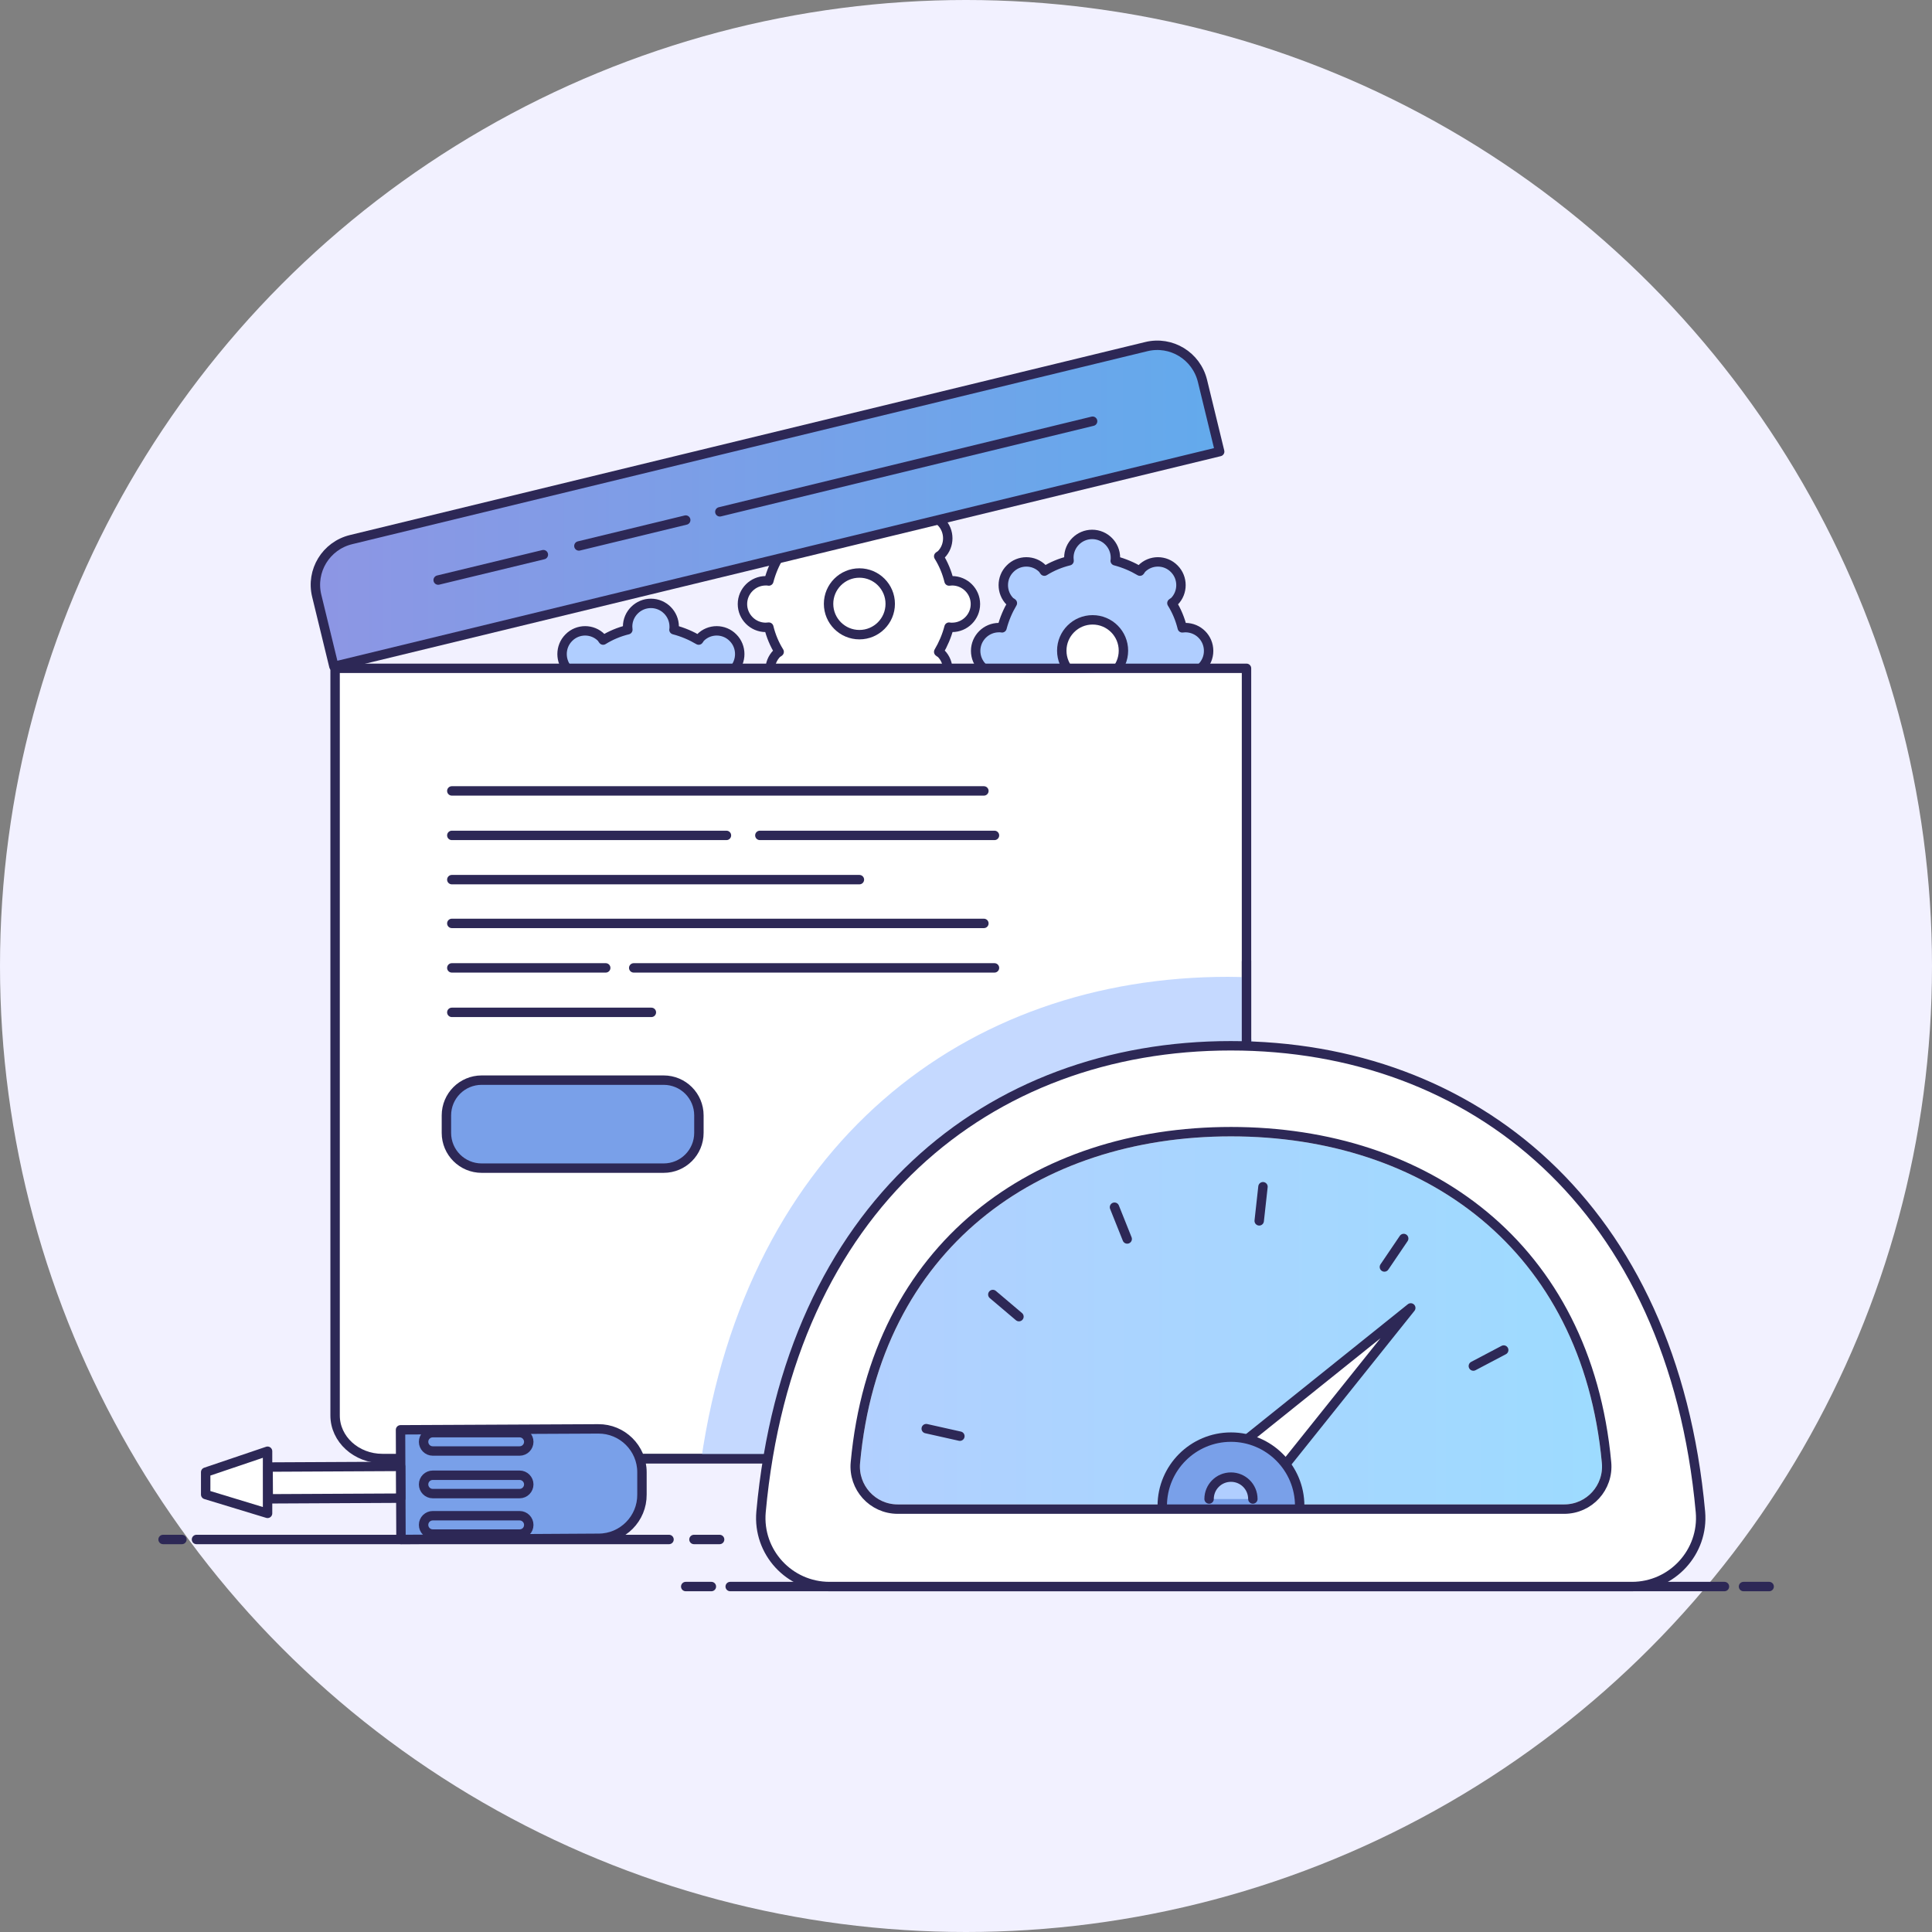 <?xml version="1.0" encoding="utf-8"?>
<!-- Generator: Adobe Illustrator 21.0.0, SVG Export Plug-In . SVG Version: 6.00 Build 0)  -->
<svg version="1.1" id="Layer_1" xmlns="http://www.w3.org/2000/svg" xmlns:xlink="http://www.w3.org/1999/xlink" x="0px" y="0px"
	 viewBox="0 0 821 821" style="enable-background:new 0 0 821 821;" xml:space="preserve">
<rect x="0" y="0" width="821" height="821" fill="#808080" stroke="none"/>
<style type="text/css">
	.st0{fill:#F2F1FF;}
	.st1{fill:#79A0E9;stroke:#2D2856;stroke-width:4;stroke-linecap:round;stroke-linejoin:round;stroke-miterlimit:10;}
	.st2{fill:#B0CEFF;stroke:#2D2856;stroke-width:4;stroke-linecap:round;stroke-linejoin:round;stroke-miterlimit:10;}
	.st3{fill:#FFFFFF;stroke:#2D2856;stroke-width:4;stroke-linecap:round;stroke-linejoin:round;stroke-miterlimit:10;}
	.st4{fill:url(#SVGID_1_);stroke:#2D2856;stroke-width:4;stroke-linecap:round;stroke-linejoin:round;stroke-miterlimit:10;}
	.st5{opacity:0.8;fill:#B6CFFF;}
	.st6{fill:none;}
	.st7{fill:url(#SVGID_2_);stroke:#FFFFFF;stroke-width:4;stroke-linecap:round;stroke-linejoin:round;stroke-miterlimit:10;}
	.st8{fill:none;stroke:#2D2856;stroke-width:4;stroke-linecap:round;stroke-linejoin:round;stroke-miterlimit:10;}
	.st9{fill:#2D2856;}
</style>
<circle class="st0" cx="410.5" cy="410.5" r="410.5"/>
<line class="st1" x1="310.3" y1="674.2" x2="732.8" y2="674.2"/>
<g>
	<path class="st2" d="M503.7,266.7c-0.4,0-0.8,0.1-1.3,0.1c-0.9-3.7-2.4-7.3-4.4-10.5c0.3-0.3,0.7-0.4,1-0.7
		c3.8-3.8,3.8-10.1,0-13.9c-3.8-3.9-10.1-3.9-13.9,0c-0.3,0.3-0.4,0.7-0.7,1c-3.2-1.9-6.7-3.4-10.5-4.4c0.1-0.4,0.1-0.8,0.1-1.3
		c0-5.4-4.4-9.9-9.9-9.9c-5.4,0-9.9,4.4-9.9,9.9c0,0.4,0.1,0.8,0.1,1.3c-3.7,0.9-7.3,2.4-10.5,4.4c-0.3-0.3-0.4-0.7-0.7-1
		c-3.8-3.9-10.1-3.9-13.9,0c-3.8,3.8-3.8,10.1,0,13.9c0.3,0.3,0.7,0.4,1,0.7c-1.9,3.2-3.4,6.7-4.4,10.5c-0.4-0.1-0.8-0.1-1.3-0.1
		c-5.4,0-9.9,4.4-9.9,9.9c0,5.4,4.4,9.9,9.9,9.9c0.4,0,0.8-0.1,1.3-0.1c0.9,3.7,2.4,7.3,4.4,10.5c-0.3,0.3-0.7,0.4-1,0.7
		c-3.8,3.9-3.8,10.1,0,13.9c3.8,3.8,10.1,3.8,13.9,0c0.3-0.3,0.4-0.7,0.7-1c3.2,1.9,6.7,3.4,10.5,4.4c-0.1,0.4-0.1,0.8-0.1,1.3
		c0,5.4,4.4,9.9,9.9,9.9c5.4,0,9.9-4.4,9.9-9.9c0-0.4-0.1-0.8-0.1-1.3c3.7-1,7.3-2.4,10.5-4.4c0.3,0.3,0.4,0.7,0.7,1
		c3.8,3.8,10.1,3.8,13.9,0c3.8-3.8,3.8-10.1,0-13.9c-0.3-0.3-0.7-0.4-1-0.7c1.9-3.2,3.4-6.7,4.4-10.5c0.4,0.1,0.8,0.1,1.3,0.1
		c5.4,0,9.9-4.4,9.9-9.9C513.6,271.1,509.2,266.7,503.7,266.7z"/>
	<circle class="st3" cx="464.3" cy="276.5" r="13.1"/>
</g>
<g>
	<path class="st3" d="M404.6,246.8c-0.4,0-0.8,0.1-1.3,0.1c-0.9-3.7-2.4-7.3-4.4-10.5c0.3-0.3,0.7-0.4,1-0.7
		c3.8-3.8,3.8-10.1,0-13.9c-3.8-3.9-10.1-3.9-13.9,0c-0.3,0.3-0.4,0.7-0.7,1c-3.2-1.9-6.7-3.4-10.5-4.4c0.1-0.4,0.1-0.8,0.1-1.3
		c0-5.4-4.4-9.9-9.9-9.9c-5.4,0-9.9,4.4-9.9,9.9c0,0.4,0.1,0.8,0.1,1.3c-3.7,0.9-7.3,2.4-10.5,4.4c-0.3-0.3-0.4-0.7-0.7-1
		c-3.8-3.9-10.1-3.9-13.9,0c-3.8,3.8-3.8,10.1,0,13.9c0.3,0.3,0.7,0.4,1,0.7c-1.9,3.2-3.4,6.7-4.4,10.5c-0.4-0.1-0.8-0.1-1.3-0.1
		c-5.4,0-9.9,4.4-9.9,9.9c0,5.4,4.4,9.9,9.9,9.9c0.4,0,0.8-0.1,1.3-0.1c0.9,3.7,2.4,7.3,4.4,10.5c-0.3,0.3-0.7,0.4-1,0.7
		c-3.8,3.9-3.8,10.1,0,13.9c3.8,3.8,10.1,3.8,13.9,0c0.3-0.3,0.4-0.7,0.7-1c3.2,1.9,6.7,3.4,10.5,4.4c-0.1,0.4-0.1,0.8-0.1,1.3
		c0,5.4,4.4,9.9,9.9,9.9c5.4,0,9.9-4.4,9.9-9.9c0-0.4-0.1-0.8-0.1-1.3c3.7-1,7.3-2.4,10.5-4.4c0.3,0.3,0.4,0.7,0.7,1
		c3.8,3.8,10.1,3.8,13.9,0c3.8-3.8,3.8-10.1,0-13.9c-0.3-0.3-0.7-0.4-1-0.7c1.9-3.2,3.4-6.7,4.4-10.5c0.4,0.1,0.8,0.1,1.3,0.1
		c5.4,0,9.9-4.4,9.9-9.9C414.5,251.2,410,246.8,404.6,246.8z"/>
	<circle class="st3" cx="365.2" cy="256.6" r="13.1"/>
</g>
<g>
	<path class="st2" d="M316.2,296c-0.4,0-0.8,0.1-1.3,0.1c-0.9-3.7-2.4-7.3-4.4-10.5c0.3-0.3,0.7-0.4,1-0.7c3.8-3.8,3.8-10.1,0-13.9
		c-3.8-3.9-10.1-3.9-13.9,0c-0.3,0.3-0.4,0.7-0.7,1c-3.2-1.9-6.7-3.4-10.5-4.4c0.1-0.4,0.1-0.8,0.1-1.3c0-5.4-4.4-9.9-9.9-9.9
		c-5.4,0-9.9,4.4-9.9,9.9c0,0.4,0.1,0.8,0.1,1.3c-3.7,0.9-7.3,2.4-10.5,4.4c-0.3-0.3-0.4-0.7-0.7-1c-3.8-3.9-10.1-3.9-13.9,0
		c-3.8,3.8-3.8,10.1,0,13.9c0.3,0.3,0.7,0.4,1,0.7c-1.9,3.2-3.4,6.7-4.4,10.5c-0.4-0.1-0.8-0.1-1.3-0.1c-5.4,0-9.9,4.4-9.9,9.9
		c0,5.4,4.4,9.9,9.9,9.9c0.4,0,0.8-0.1,1.3-0.1c0.9,3.7,2.4,7.3,4.4,10.5c-0.3,0.3-0.7,0.4-1,0.7c-3.8,3.9-3.8,10.1,0,13.9
		c3.8,3.8,10.1,3.8,13.9,0c0.3-0.3,0.4-0.7,0.7-1c3.2,1.9,6.7,3.4,10.5,4.4c-0.1,0.4-0.1,0.8-0.1,1.3c0,5.4,4.4,9.9,9.9,9.9
		c5.4,0,9.9-4.4,9.9-9.9c0-0.4-0.1-0.8-0.1-1.3c3.7-1,7.3-2.4,10.5-4.4c0.3,0.3,0.4,0.7,0.7,1c3.8,3.8,10.1,3.8,13.9,0
		c3.8-3.8,3.8-10.1,0-13.9c-0.3-0.3-0.7-0.4-1-0.7c1.9-3.2,3.4-6.7,4.4-10.5c0.4,0.1,0.8,0.1,1.3,0.1c5.4,0,9.9-4.4,9.9-9.9
		C326,300.4,321.6,296,316.2,296z"/>
	<circle class="st3" cx="276.8" cy="305.9" r="13.1"/>
</g>
<path class="st3" d="M529.7,284v317.5c0,10.1-9,18.3-20.1,18.3H162.5c-11.1,0-20.1-8.2-20.1-18.3V284H529.7z"/>
<linearGradient id="SVGID_1_" gradientUnits="userSpaceOnUse" x1="134.063" y1="214.969" x2="518.252" y2="214.969">
	<stop  offset="0" style="stop-color:#8D96E4"/>
	<stop  offset="1" style="stop-color:#63AAEC"/>
</linearGradient>
<path class="st4" d="M518.3,191.9l-376.4,91.3l-7.3-30c-2.6-10.6,3.9-21.3,14.6-23.9l337.9-82c10.6-2.6,21.3,3.9,23.9,14.6
	L518.3,191.9z"/>
<line class="st3" x1="186.2" y1="246.5" x2="230.9" y2="235.7"/>
<line class="st3" x1="246" y1="232" x2="291.4" y2="221"/>
<line class="st3" x1="305.9" y1="217.5" x2="464.3" y2="179"/>
<path class="st1" d="M204.7,496.4H282c8.3,0,15-6.7,15-15V474c0-8.3-6.7-15-15-15h-77.3c-8.3,0-15,6.7-15,15v7.4
	C189.7,489.7,196.4,496.4,204.7,496.4z"/>
<g>
	<line class="st3" x1="192" y1="392.4" x2="418.1" y2="392.4"/>
	<line class="st3" x1="192" y1="411.3" x2="257.4" y2="411.3"/>
	<line class="st3" x1="269.3" y1="411.3" x2="422.6" y2="411.3"/>
	<line class="st3" x1="192" y1="430.2" x2="276.8" y2="430.2"/>
</g>
<g>
	<line class="st3" x1="192" y1="336.1" x2="418.1" y2="336.1"/>
	<line class="st3" x1="192" y1="355" x2="308.7" y2="355"/>
	<line class="st3" x1="322.9" y1="355" x2="422.6" y2="355"/>
	<line class="st3" x1="192" y1="373.8" x2="365.2" y2="373.8"/>
</g>
<path class="st3" d="M206.9,473.1"/>
<path class="st5" d="M582.2,674.2c-2.5,0-5-0.1-7.6-0.1c1.4,0.1,2.8,0.3,4.1,0.4c0.4-0.2,0.9-0.3,1.4-0.3
	C580.8,674.2,581.5,674.2,582.2,674.2z"/>
<path class="st5" d="M586,674.2c3,0.1,6,0.2,9,0.4c-0.2-0.1-0.3-0.2-0.5-0.4C591.7,674.2,588.8,674.2,586,674.2z"/>
<path class="st5" d="M675.1,674.9c0.3,0.1,0.6,0.2,0.9,0.3h3.5c0.1,0,0.2-0.1,0.3-0.1C678.2,675,676.6,675,675.1,674.9z"/>
<path class="st5" d="M306.3,621.7c3.9-0.5,7.7-0.6,10.9-0.8c8.3-0.5,23.4-1.8,28.7,6.4c0.9,1.4,0.9,2.8,0.4,4.1
	c1.9,0.1,3.9,0.1,5.8,0.2c1.5,0,2.9,0.1,4.4,0.2c4.8,0.3,9.6,0.6,14.4,1c5.2,0.5,7.3,8.8,1.3,9.8c-10,1.8-20.1,2.4-30.2,2.5
	c1.2,0.4,2.3,0.7,3.5,1.2c1.5,0.6,2.6,1.9,3.2,3.3c6.3,0.6,12.6,1.5,18.8,2.7c6.1,1.2,3.7,9.2-1.3,9.8c-0.7,0.1-1.5,0.2-2.2,0.2
	c2.9,0.7,5.8,1.5,8.6,2.4c6.4,0.9,12.7,2.1,19,3.5c1.3,0.3,2.3,1.2,2.9,2.3c0.4,0,0.7,0,1.1,0c32.2-1.4,64.3-3.2,96.5-2.8
	c-3.4-2.5-2.4-8.3,2.8-8.9c32.8-4,65.9-2.2,98.9-1.5c12.9,0.3,25.8,0.3,38.7,0.4c3.5,0,7,0,10.4,0c-0.6-3,1.1-6.6,4.7-6.1
	c8,1,15.9,2.1,23.8,3.2c6.7,0,13.3,0.3,20.1,0.8c2.4,0.2,4.8,0.3,7.2,0.5c0.1-0.5,0.2-1,0.4-1.5c-0.2-0.4-0.3-0.8-0.4-1.2
	c-20.4-1.7-40.7-3.9-59.7-12.4c-4.2-1.9-2.6-6.9,0.6-8.7c-2.2-0.2-4.5-0.4-6.7-0.7c-6.3-0.7-6.6-9.8,0-10
	c19.1-0.6,38.1-1.1,57.2-1.1c0-0.6,0.1-1.2,0.4-1.7c-2.1-0.2-4.1-0.4-6.1-0.5c-4.7-0.2-9.4-0.5-14.1-0.6c-6.5-0.2-6.4-9.8,0-10
	c5.9-0.2,11.8,0.3,17.7,0.7c-2.8-0.5-5.6-1-8.4-1.5c-2.8-0.6-3.9-3.4-3.5-5.9c-11.1-0.2-22.2-0.6-33.2-0.6c-6.4,0-6.4-10,0-10h24.7
	c-6.5-0.2-6.4-9.6,0-10c5.2-0.4,10.5-0.5,15.7-0.6c-0.1-0.3-0.3-0.6-0.3-0.9c-5.9-0.9-11.7-2.1-17.4-4c-4.5-1.5-4.5-6.7-1.3-8.9
	c-7.6-0.2-15.1-0.7-22.7-1.6c-5.4-0.6-6.4-7.6-2.3-9.5c-12.6-0.2-25.1-0.9-37.7-2.5c-6.2-0.8-6.6-9.7,0-10
	c17.8-0.7,35.5-0.8,53.3-0.9c-0.6-2.6,0.7-5.7,3.8-6.3c-1.5-2.9-0.1-7.3,4.2-7.4c1.4-0.1,2.8-0.1,4.2-0.1c-1.5-0.9-2.2-2.5-2.3-4.1
	c-2-2.1-1.8-5.7,0.6-7.4c-3.1-1.2-4.4-5.5-2.6-7.9c-0.6-0.2-1.2-0.4-1.9-0.6c-2.5-0.8-3.9-3.2-3.6-5.5c-8.1-0.1-16.3,0-24.4-0.4
	c-5.5-0.3-6.3-7.3-2.3-9.4c-2.1-2.7-1.8-7,2.3-7.8c0-0.1,0-0.2,0-0.2c-1.8-0.2-3-1.3-3.6-2.6c-1.4,0-2.9,0-4.3,0
	c-1,0-1.9-0.3-2.6-0.7c-1.5,4.7-9.6,4.2-9.8-1.7c-0.1-2.8-0.1-5.7-0.1-8.5c-0.1,0-0.2,0-0.3,0c-1.4,5.6-3.2,11.1-5.6,16.4
	c-1.7,3.9-8.3,2.8-9.1-1.2c-0.3-1.6-0.6-3.2-0.8-4.8c-1.9-0.7-3.4-2.3-3.4-4.5c0-3.5,0.2-7.1,0.4-10.8c-2.7,0.9-6-0.6-6.4-4.6
	c-0.1-1-0.2-2-0.3-3c-1.4,4.3-8.2,4.2-9.5-0.1c-1.8,2.2-5.2,2.6-7.3,0.9c-1.3,1.1-3.3,1.3-4.9,0.8c0,0.5,0,0.9,0,1.4
	c-0.1,6.5-9.8,6.4-10,0c-0.2-5.3,0-10.6,0.1-15.9c-1.5,2.8-5.3,3.4-7.6,1.7c-0.2,1.8-0.4,3.6-0.5,5.5c-0.3,5.3-8.8,7.1-9.8,1.3
	c-0.6-3.3-1-6.5-1.2-9.8c-2.2,0.2-4.4-0.9-4.8-3.6c-0.1-0.4-0.1-0.9-0.2-1.3c0,0,0,0,0,0c0,0,0,0,0-0.1c-1-8-0.7-15.9-0.7-23.9
	c-2.9-0.1-5.8-0.2-8.8-0.2c-111.6,0-204.4,70.8-223.9,205.7C300.6,621,303.5,621.3,306.3,621.7z"/>
<path class="st5" d="M670.9,554.8c0.1-0.2,0.3-0.4,0.5-0.6c-3.7,0.1-7.5,0.2-11.2,0.3C663.8,554.7,667.4,554.8,670.9,554.8z"/>
<path class="st6" d="M509.7,622.4H162.5c-11.1,0-20.1-9-20.1-20.1V255.2c0-11.1,9-20.1,20.1-20.1h347.2c11.1,0,20.1,9,20.1,20.1
	v347.2C529.7,613.4,520.8,622.4,509.7,622.4z"/>
<path class="st3" d="M352.5,674.2c-17.1,0-30.6-14.6-29.1-31.7c11.8-129.8,96.7-198.1,199.6-198.1c103,0,187.8,68.2,199.6,198.1
	c1.5,17-12,31.7-29.1,31.7H352.5z"/>
<g>
	<linearGradient id="SVGID_2_" gradientUnits="userSpaceOnUse" x1="363.39" y1="561.072" x2="682.71" y2="561.072">
		<stop  offset="0" style="stop-color:#B2D0FF"/>
		<stop  offset="1" style="stop-color:#9DDBFF"/>
	</linearGradient>
	<path class="st7" d="M381.5,641.3c-10.7,0-19-9.2-18-19.8c8.5-92.2,76.7-140.6,159.6-140.6c82.9,0,151.1,48.5,159.6,140.6
		c1,10.6-7.3,19.8-18,19.8H381.5z"/>
</g>
<line class="st3" x1="407.9" y1="610.3" x2="393.6" y2="607.1"/>
<line class="st3" x1="433" y1="559.5" x2="421.9" y2="550.1"/>
<line class="st3" x1="479" y1="526.5" x2="473.6" y2="513"/>
<line class="st3" x1="535.1" y1="518.8" x2="536.7" y2="504.3"/>
<line class="st3" x1="588.3" y1="538.4" x2="596.5" y2="526.3"/>
<line class="st3" x1="626.1" y1="580.5" x2="639" y2="573.7"/>
<polygon class="st3" points="515.6,623.1 599.5,555.8 532.3,639.8 "/>
<path class="st1" d="M493.9,639.9c0-16.1,13.1-29.2,29.2-29.2c16.1,0,29.2,13.1,29.2,29.2"/>
<path class="st2" d="M513.8,637c0-5.1,4.1-9.3,9.3-9.3c5.1,0,9.3,4.1,9.3,9.3"/>
<path class="st8" d="M381.5,641.3c-10.7,0-19-9.2-18-19.8c8.5-92.2,76.7-140.6,159.6-140.6c82.9,0,151.1,48.5,159.6,140.6
	c1,10.6-7.3,19.8-18,19.8H381.5z"/>
<g>
	<polygon class="st3" points="113.7,616.7 113.7,643.1 87.4,635.1 87.4,625.6 	"/>
	<path class="st1" d="M170.4,654.2l-0.2-46.6l84-0.4c10.2-0.1,18.6,8.2,18.6,18.4l0,9.5c0.1,10.2-8.2,18.6-18.4,18.6L170.4,654.2z"
		/>
	
		<rect x="135.4" y="601.8" transform="matrix(4.982889e-03 1 -1 4.982889e-03 771.352 484.743)" class="st3" width="13.5" height="56.3"/>
</g>
<path class="st1" d="M83.5,654.2c1,0,200.8,0,200.8,0"/>
<line class="st1" x1="302.3" y1="674.2" x2="291.4" y2="674.2"/>
<line class="st1" x1="751.8" y1="674.2" x2="740.9" y2="674.2"/>
<line class="st1" x1="305.8" y1="654.2" x2="294.9" y2="654.2"/>
<line class="st1" x1="77.3" y1="654.2" x2="69.3" y2="654.2"/>
<path class="st1" d="M220.8,634.7h-36.9c-2.2,0-3.9-1.8-3.9-3.9l0,0c0-2.2,1.8-3.9,3.9-3.9h36.9c2.2,0,3.9,1.8,3.9,3.9l0,0
	C224.7,632.9,223,634.7,220.8,634.7z"/>
<path class="st1" d="M220.8,616.6h-36.9c-2.2,0-3.9-1.8-3.9-3.9l0,0c0-2.2,1.8-3.9,3.9-3.9h36.9c2.2,0,3.9,1.8,3.9,3.9l0,0
	C224.7,614.8,223,616.6,220.8,616.6z"/>
<path class="st1" d="M220.8,651.9h-36.9c-2.2,0-3.9-1.8-3.9-3.9l0,0c0-2.2,1.8-3.9,3.9-3.9h36.9c2.2,0,3.9,1.8,3.9,3.9l0,0
	C224.7,650.2,223,651.9,220.8,651.9z"/>
<g>
	<path class="st9" d="M326.7,617.9h-53.3c0,0.6-0.1,1.3-0.3,2c-0.3,0.7-0.7,1.4-1.1,2h54.3C325.9,620.6,326,619.1,326.7,617.9z"/>
	<path class="st9" d="M429.7,286h36.4C454,285.5,441.8,285.6,429.7,286z"/>
	<path class="st9" d="M527.7,408.4v36.2c1.3-0.4,2.8-0.4,4,0.2v-36.6C530.5,408.8,529,408.8,527.7,408.4z"/>
</g>
</svg>
